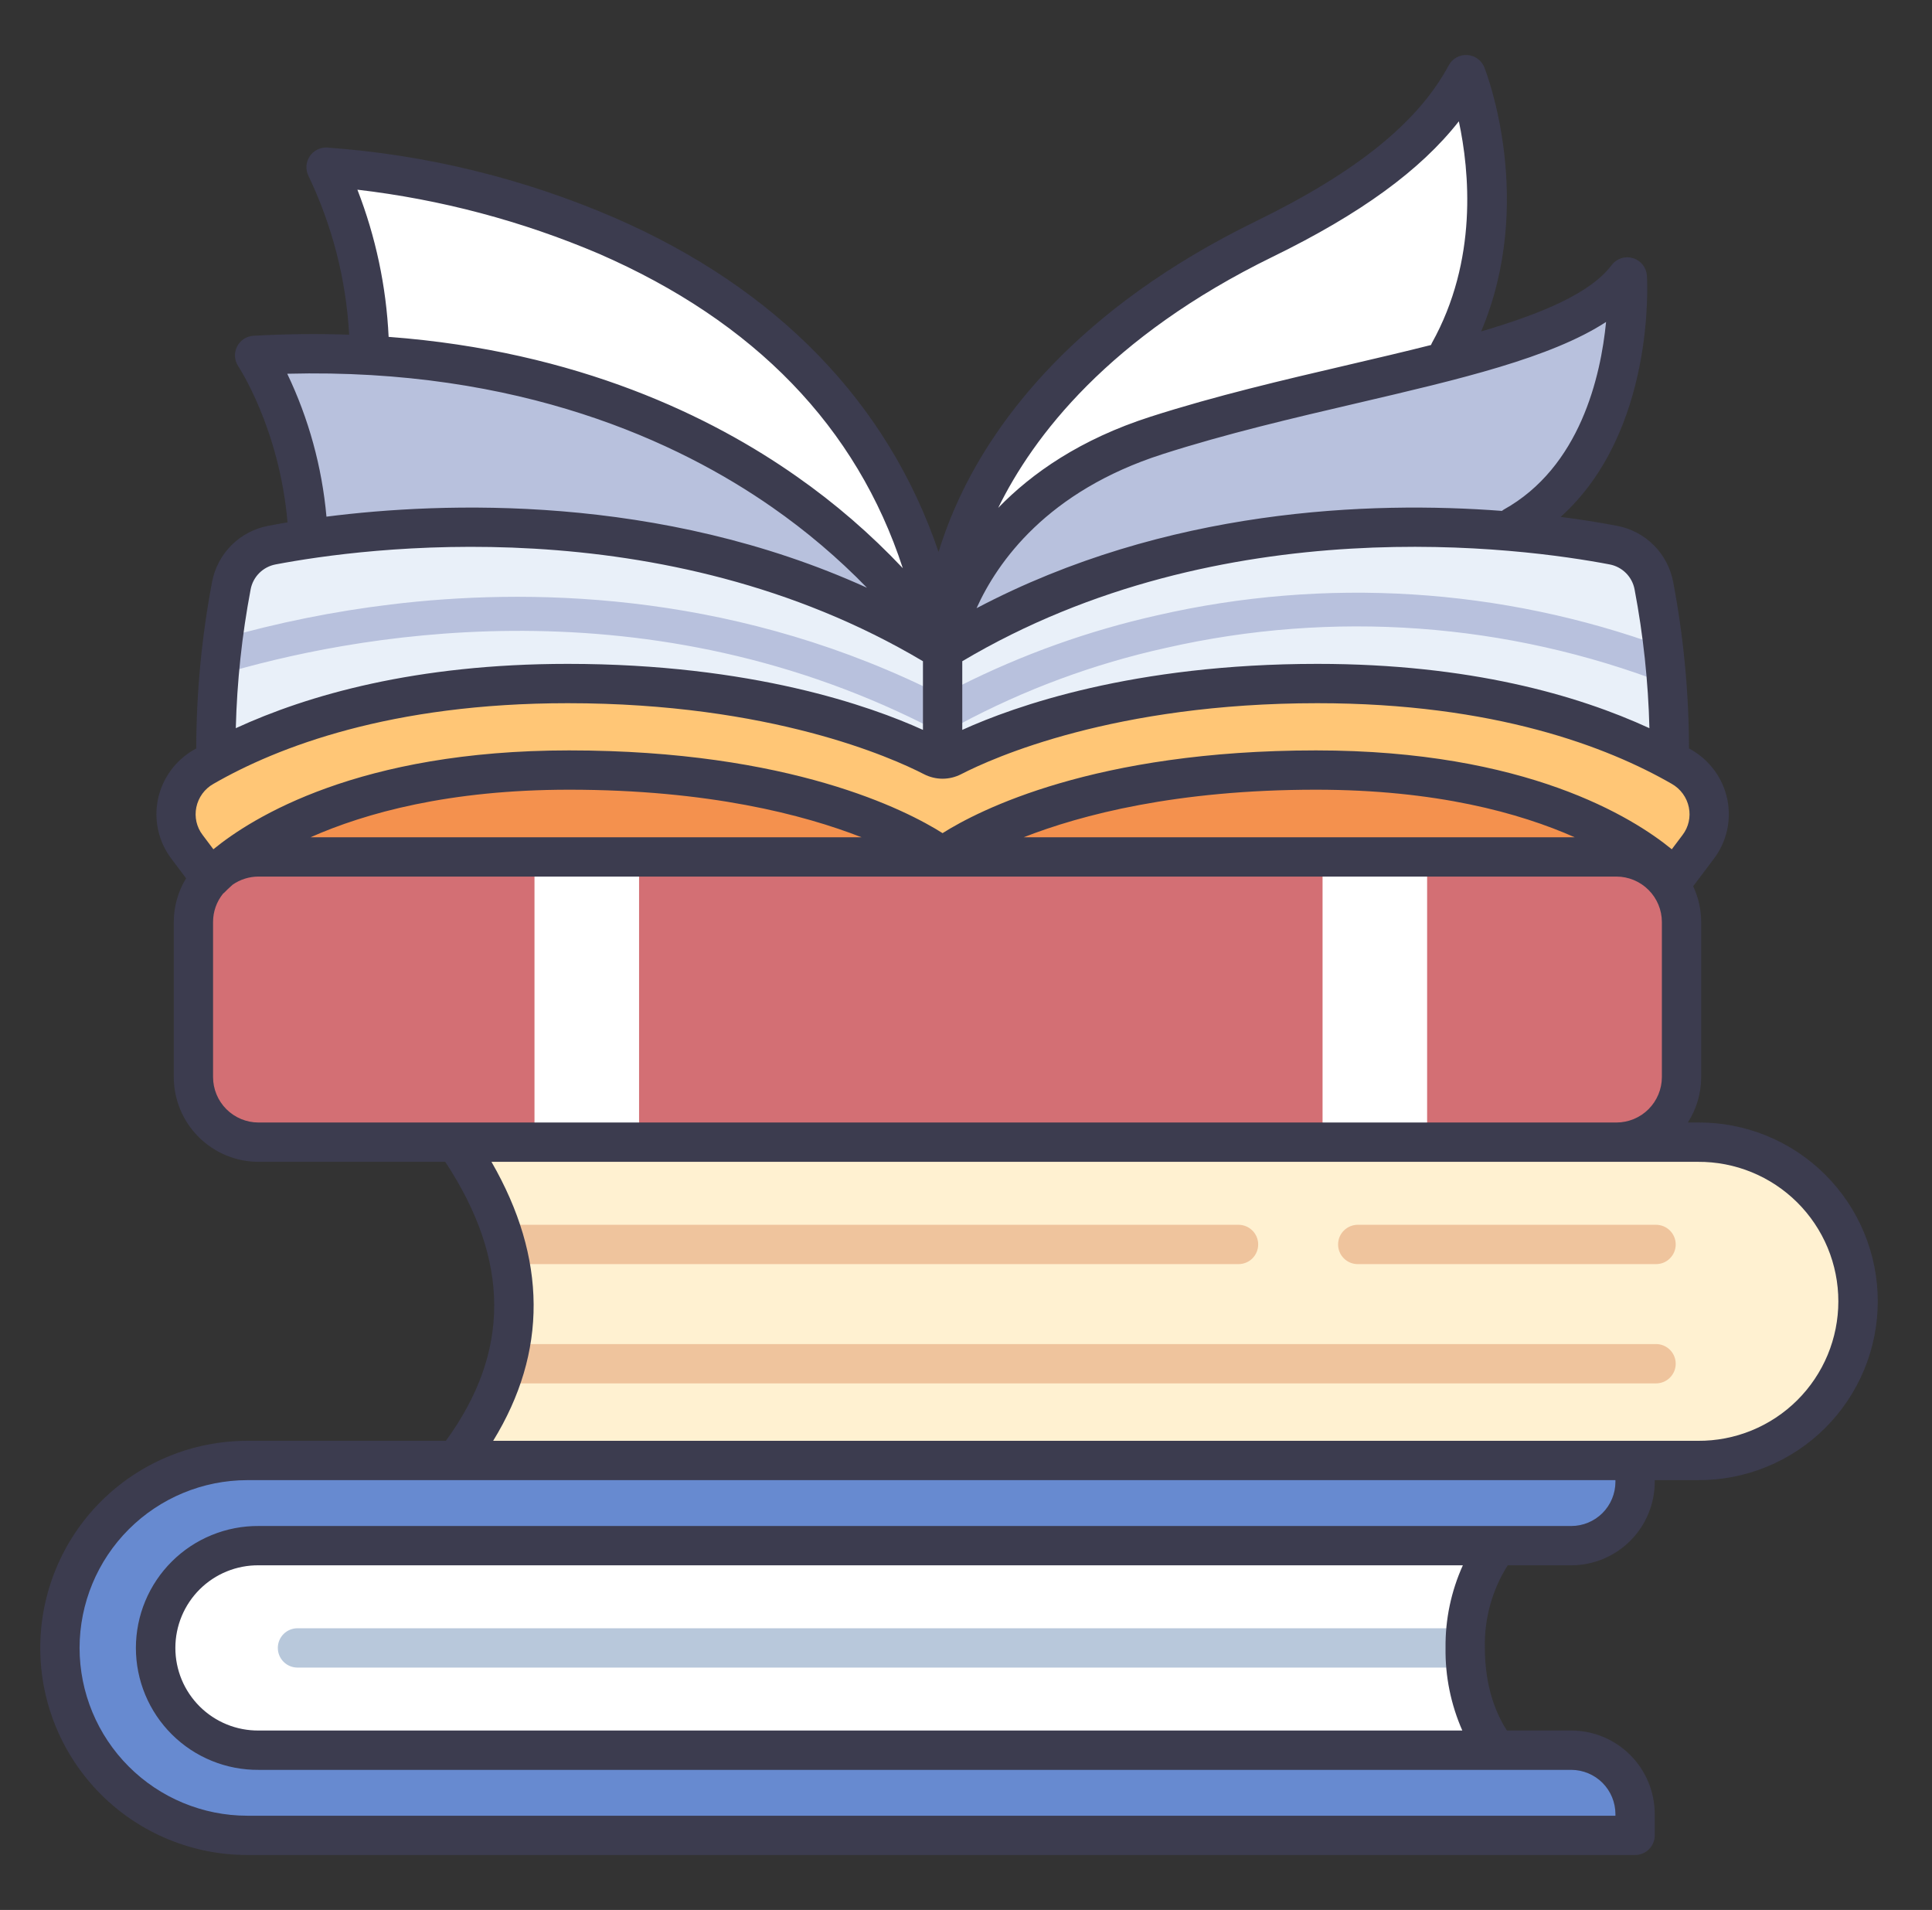 <svg width="86" height="85" viewBox="0 0 86 85" fill="none" xmlns="http://www.w3.org/2000/svg">
<rect x="0" y="0" width="86" height="85" fill="#333333" stroke="none"/>
<path d="M14.515 7.44C14.515 7.44 38.691 8.415 41.959 28.933L16.398 16.985C16.604 13.694 15.956 10.406 14.515 7.44Z" fill="white"/>
<path d="M10.649 39.35L9.18 37.502C9.18 37.502 17.651 29.45 41.955 35.181C41.955 35.181 63.891 27.735 74.075 38.136L72.784 40.581L10.649 39.35Z" fill="#F4914E"/>
<path d="M41.643 28.039C41.643 28.039 41.296 17.947 56.283 10.633C61.245 8.212 63.912 5.828 65.26 3.32C65.26 3.32 68.588 11.745 62.698 18.186L41.643 28.039Z" fill="white"/>
<path d="M41.138 29.438C41.138 29.438 42.938 22.122 51.476 19.381C60.014 16.64 69.812 15.823 72.437 12.325C72.437 12.325 73.02 21.889 65.672 24.163L42.929 30.42L41.138 29.438Z" fill="#B8C1DD"/>
<path d="M42.667 29.438C42.667 29.438 36.465 14.065 11.333 15.816C11.333 15.816 13.8 19.453 13.736 24.907L42.667 29.438Z" fill="#B8C1DD"/>
<path d="M73.619 26.061C73.533 25.615 73.315 25.205 72.993 24.884C72.671 24.563 72.26 24.346 71.814 24.26C67.376 23.413 53.787 21.664 41.959 28.933C30.13 21.664 16.542 23.413 12.104 24.26C11.657 24.346 11.247 24.563 10.925 24.884C10.603 25.205 10.385 25.615 10.298 26.061C10.148 26.839 10.023 27.62 9.923 28.406C9.971 28.954 9.913 29.507 9.751 30.033C9.607 31.603 9.571 33.182 9.644 34.757C25.487 29.738 41.958 34.757 41.958 34.757C41.958 34.757 58.429 29.738 74.272 34.757C74.34 33.322 74.315 31.884 74.199 30.451C73.979 29.927 73.924 29.348 74.04 28.791C73.934 27.877 73.794 26.966 73.619 26.061Z" fill="#E9F0F9"/>
<path d="M74.199 30.451C74.158 29.897 74.105 29.344 74.04 28.791C66.823 26.155 58.996 25.666 51.507 27.385C48.455 28.069 45.498 29.127 42.704 30.535V28.162L41.204 28.157V30.591C32.201 26.267 23.341 26.178 17.395 26.901C14.869 27.206 12.371 27.709 9.924 28.406C9.856 28.947 9.798 29.49 9.752 30.034C15.469 28.321 28.339 25.784 41.204 32.264V34.547L42.704 34.55V32.239C45.599 30.687 48.694 29.541 51.901 28.834C59.329 27.141 67.093 27.704 74.199 30.451Z" fill="#B8C1DD"/>
<path d="M65.264 72.463C65.589 69.127 67.705 67.752 67.705 67.752H11.345C10.612 67.752 9.885 67.897 9.207 68.178C8.53 68.459 7.914 68.87 7.395 69.389C6.876 69.907 6.465 70.523 6.184 71.201C5.903 71.879 5.759 72.605 5.759 73.339C5.759 74.82 6.347 76.241 7.395 77.289C8.443 78.337 9.864 78.925 11.345 78.925H67.705C67.705 78.925 65.58 77.65 65.261 74.214C65.083 73.644 65.084 73.033 65.264 72.463Z" fill="white"/>
<path d="M75.583 64.997H20.285C21.106 63.958 21.764 62.802 22.238 61.566C22.438 61.325 22.585 61.045 22.668 60.743C22.751 60.441 22.769 60.125 22.72 59.816C22.931 58.639 22.924 57.433 22.7 56.258C22.724 55.64 22.558 55.03 22.225 54.508C21.743 53.203 21.091 51.966 20.286 50.831H75.583C77.462 50.831 79.264 51.577 80.592 52.905C81.92 54.234 82.667 56.035 82.667 57.914C82.667 59.792 81.92 61.594 80.592 62.922C79.264 64.251 77.462 64.997 75.583 64.997Z" fill="#FFF1D1"/>
<path d="M74.851 34.125C72.151 32.571 66.921 30.419 58.644 30.419C50.164 30.419 44.843 32.492 42.85 33.444C42.572 33.576 42.267 33.645 41.959 33.645C41.65 33.645 41.346 33.576 41.068 33.444C39.074 32.494 33.754 30.42 25.273 30.42C16.997 30.42 11.766 32.572 9.066 34.126C8.766 34.296 8.506 34.527 8.303 34.805C8.1 35.083 7.958 35.401 7.888 35.738C7.817 36.075 7.82 36.423 7.895 36.759C7.97 37.095 8.116 37.412 8.323 37.687L9.382 39.094C9.382 39.094 13.6 34.269 25.334 34.269C33.651 34.269 38.529 36.211 40.666 37.342C41.064 37.553 41.508 37.664 41.959 37.664C42.41 37.664 42.853 37.553 43.252 37.342C45.388 36.211 50.267 34.269 58.583 34.269C70.318 34.269 74.308 39.349 74.308 39.349L75.594 37.685C75.801 37.41 75.947 37.094 76.022 36.758C76.097 36.422 76.1 36.074 76.029 35.737C75.959 35.4 75.818 35.082 75.615 34.804C75.411 34.526 75.151 34.294 74.851 34.125Z" fill="#FFC676"/>
<path d="M73.717 56.258H60.438C60.206 56.258 59.983 56.166 59.819 56.002C59.655 55.838 59.563 55.615 59.563 55.383C59.563 55.151 59.655 54.929 59.819 54.765C59.983 54.601 60.206 54.508 60.438 54.508H73.717C73.832 54.508 73.945 54.531 74.052 54.575C74.158 54.619 74.254 54.684 74.335 54.765C74.417 54.846 74.481 54.943 74.525 55.049C74.569 55.155 74.592 55.269 74.592 55.383C74.592 55.498 74.569 55.612 74.525 55.718C74.481 55.825 74.417 55.921 74.335 56.002C74.254 56.084 74.158 56.148 74.052 56.192C73.945 56.236 73.832 56.258 73.717 56.258ZM55.131 54.508H22.223C22.428 55.078 22.587 55.663 22.698 56.258H55.131C55.363 56.258 55.586 56.166 55.75 56.002C55.914 55.838 56.006 55.615 56.006 55.383C56.006 55.151 55.914 54.929 55.75 54.765C55.586 54.601 55.363 54.508 55.131 54.508ZM73.717 59.816H22.719C22.611 60.412 22.45 60.998 22.238 61.566H73.717C73.949 61.566 74.171 61.474 74.335 61.309C74.499 61.145 74.592 60.923 74.592 60.691C74.592 60.459 74.499 60.236 74.335 60.072C74.171 59.908 73.949 59.816 73.717 59.816Z" fill="#EFC49D"/>
<path d="M65.267 72.464H13.242C13.01 72.464 12.787 72.556 12.623 72.72C12.459 72.884 12.367 73.107 12.367 73.339C12.367 73.571 12.459 73.793 12.623 73.957C12.787 74.122 13.01 74.214 13.242 74.214H65.263C65.238 73.936 65.222 73.339 65.222 73.339C65.222 73.032 65.238 72.742 65.267 72.464Z" fill="#B8C8DB"/>
<path d="M71.955 50.831H63.526C62.008 50.379 60.39 50.379 58.872 50.831H28.447C27.016 50.369 25.124 50.303 23.792 50.831H11.505C11.125 50.831 10.748 50.756 10.397 50.61C10.045 50.465 9.726 50.251 9.457 49.982C9.188 49.713 8.975 49.394 8.829 49.043C8.684 48.691 8.609 48.315 8.609 47.934V40.639C8.609 39.975 8.872 39.339 9.342 38.869C9.811 38.4 10.448 38.136 11.111 38.136H23.792C25.311 38.583 26.927 38.583 28.446 38.136H58.871C60.377 38.669 62.02 38.669 63.526 38.136H72.293C72.971 38.136 73.622 38.406 74.101 38.886C74.581 39.365 74.851 40.016 74.851 40.694V47.934C74.851 48.315 74.776 48.691 74.63 49.043C74.485 49.394 74.271 49.713 74.002 49.982C73.734 50.251 73.414 50.465 73.063 50.61C72.712 50.756 72.335 50.831 71.955 50.831Z" fill="#D36F74"/>
<path d="M23.792 38.136H28.447V50.831H23.792V38.136ZM58.872 38.136H63.526V50.831H58.872V38.136Z" fill="white"/>
<path d="M11.513 77.89C10.306 77.89 9.148 77.411 8.294 76.557C7.441 75.704 6.961 74.546 6.961 73.339C6.961 72.132 7.441 70.974 8.294 70.12C9.148 69.267 10.305 68.787 11.513 68.787H69.942C70.315 68.787 70.684 68.713 71.029 68.571C71.374 68.428 71.687 68.219 71.951 67.955C72.215 67.691 72.424 67.378 72.567 67.033C72.71 66.688 72.783 66.319 72.783 65.946V64.996H11.008C9.913 64.996 8.828 65.212 7.816 65.631C6.804 66.05 5.884 66.665 5.109 67.439C4.335 68.214 3.72 69.134 3.301 70.146C2.882 71.158 2.666 72.243 2.667 73.339C2.667 75.551 3.545 77.673 5.11 79.237C6.674 80.802 8.796 81.68 11.008 81.68H72.783V80.732C72.783 80.359 72.71 79.989 72.567 79.644C72.424 79.299 72.215 78.986 71.951 78.722C71.687 78.459 71.374 78.249 71.029 78.106C70.684 77.964 70.315 77.89 69.942 77.89H11.513Z" fill="#678AD0"/>
<path d="M72.783 82.555C73.015 82.555 73.238 82.463 73.402 82.299C73.566 82.135 73.658 81.913 73.658 81.68V80.732C73.657 79.746 73.265 78.802 72.568 78.105C71.872 77.408 70.927 77.016 69.942 77.015H67.079C66.606 76.286 66.097 75.094 66.097 73.339C66.066 72.04 66.419 70.761 67.113 69.662H69.942C70.927 69.661 71.871 69.269 72.568 68.572C73.265 67.876 73.657 66.931 73.658 65.946V65.871H75.583C76.632 65.877 77.672 65.675 78.642 65.278C79.613 64.88 80.496 64.295 81.239 63.556C81.983 62.816 82.573 61.937 82.976 60.968C83.379 60 83.586 58.962 83.586 57.913C83.586 56.864 83.379 55.825 82.976 54.857C82.573 53.888 81.983 53.009 81.239 52.27C80.496 51.53 79.613 50.945 78.642 50.547C77.672 50.15 76.632 49.949 75.583 49.955H75.133C75.52 49.351 75.726 48.65 75.726 47.933V41.033C75.725 40.483 75.603 39.939 75.369 39.442L76.294 38.213C76.574 37.841 76.772 37.414 76.875 36.96C76.978 36.506 76.983 36.035 76.89 35.579C76.795 35.118 76.603 34.683 76.327 34.301C76.05 33.92 75.696 33.602 75.288 33.368C75.254 33.348 75.218 33.328 75.183 33.309C75.178 30.821 74.942 28.339 74.478 25.895C74.36 25.276 74.059 24.707 73.613 24.262C73.167 23.817 72.597 23.517 71.978 23.401C71.146 23.243 70.31 23.111 69.47 23.004C73.673 19.225 73.329 12.584 73.31 12.271C73.299 12.093 73.233 11.922 73.122 11.781C73.011 11.641 72.859 11.538 72.688 11.487C72.516 11.436 72.333 11.438 72.163 11.494C71.993 11.55 71.844 11.657 71.737 11.8C70.805 13.043 68.643 13.954 65.931 14.75C68.369 8.966 66.176 3.258 66.074 3C66.013 2.845 65.908 2.711 65.773 2.613C65.638 2.515 65.478 2.458 65.311 2.448C65.145 2.438 64.979 2.476 64.833 2.558C64.688 2.639 64.568 2.76 64.489 2.907C63.123 5.45 60.393 7.656 55.899 9.849C47.927 13.739 44.324 18.689 42.708 22.157C42.343 22.937 42.033 23.741 41.779 24.563C39.529 17.943 34.613 12.848 27.36 9.692C23.296 7.937 18.965 6.88 14.55 6.566C14.399 6.56 14.249 6.593 14.114 6.663C13.98 6.732 13.865 6.835 13.783 6.962C13.7 7.088 13.651 7.234 13.642 7.385C13.632 7.536 13.662 7.687 13.728 7.824C14.791 10.039 15.407 12.442 15.542 14.895C14.123 14.847 12.702 14.863 11.284 14.943C11.13 14.952 10.98 15.001 10.852 15.086C10.723 15.172 10.618 15.29 10.55 15.428C10.481 15.567 10.451 15.721 10.461 15.875C10.472 16.029 10.523 16.178 10.609 16.306C10.628 16.335 12.438 19.074 12.799 23.247C12.477 23.301 12.19 23.353 11.941 23.401C11.322 23.517 10.752 23.817 10.306 24.262C9.86 24.707 9.558 25.276 9.441 25.895C8.977 28.339 8.741 30.821 8.736 33.309C8.701 33.328 8.665 33.348 8.631 33.368C8.223 33.602 7.869 33.92 7.592 34.301C7.316 34.683 7.124 35.118 7.029 35.579C6.936 36.035 6.941 36.506 7.044 36.96C7.147 37.414 7.345 37.841 7.625 38.213L8.283 39.086C7.925 39.673 7.736 40.346 7.735 41.033V47.934C7.736 48.934 8.134 49.893 8.841 50.6C9.548 51.307 10.507 51.705 11.507 51.706H19.82C22.717 56.103 22.726 60.173 19.847 64.122H11.008C8.564 64.122 6.22 65.093 4.491 66.822C2.763 68.55 1.792 70.894 1.792 73.339C1.792 75.783 2.763 78.127 4.491 79.856C6.22 81.585 8.564 82.555 11.008 82.555H72.783ZM56.667 11.42C60.547 9.526 63.229 7.581 64.938 5.399C65.413 7.616 65.794 11.582 63.735 15.271C63.72 15.298 63.711 15.326 63.699 15.354C62.52 15.653 61.282 15.941 60.026 16.235C57.124 16.912 54.123 17.612 51.208 18.547C48.099 19.546 45.937 21.05 44.433 22.603C45.986 19.432 49.36 14.985 56.667 11.42ZM51.743 20.214C54.59 19.3 57.556 18.608 60.424 17.939C64.968 16.878 69.025 15.932 71.492 14.328C71.255 16.75 70.336 20.79 66.934 22.681C66.906 22.698 66.879 22.717 66.854 22.737C61.004 22.293 51.925 22.612 43.47 27.067C44.401 25.003 46.615 21.86 51.743 20.214ZM42.834 29.427C54.418 22.547 67.792 24.383 71.65 25.119C71.925 25.171 72.178 25.305 72.376 25.502C72.574 25.7 72.708 25.953 72.76 26.228C73.148 28.266 73.369 30.333 73.421 32.407C70.238 30.942 65.424 29.545 58.644 29.545C50.441 29.545 45.146 31.433 42.834 32.483V29.427ZM26.662 11.294C33.602 14.315 38.137 19.012 40.187 25.287C38.752 23.765 37.166 22.394 35.451 21.196C31.712 18.569 25.742 15.623 17.299 14.992C17.193 12.748 16.724 10.536 15.909 8.442C19.611 8.874 23.233 9.834 26.662 11.294ZM12.786 16.633C23.158 16.367 30.217 19.677 34.371 22.575C35.889 23.632 37.303 24.831 38.592 26.157C29.331 21.954 19.667 22.34 14.532 22.993C14.334 20.786 13.743 18.632 12.786 16.633ZM11.157 26.228C11.209 25.953 11.343 25.7 11.541 25.502C11.74 25.304 11.993 25.171 12.268 25.119C16.127 24.384 29.5 22.548 41.084 29.427V32.483C38.772 31.433 33.476 29.545 25.273 29.545C18.493 29.545 13.68 30.942 10.496 32.407C10.549 30.333 10.77 28.266 11.157 26.228ZM41.957 34.656C42.247 34.655 42.532 34.585 42.789 34.452C44.204 33.724 49.604 31.295 58.644 31.295C66.527 31.295 71.571 33.247 74.415 34.884C74.609 34.994 74.778 35.144 74.909 35.324C75.04 35.504 75.132 35.711 75.176 35.929C75.22 36.143 75.218 36.363 75.17 36.575C75.122 36.788 75.028 36.987 74.896 37.16L74.417 37.796C72.687 36.38 67.931 33.396 58.582 33.396C48.716 33.396 43.554 36.069 41.957 37.078C40.361 36.069 35.2 33.396 25.332 33.396C15.984 33.396 11.228 36.381 9.498 37.796L9.02 37.16C8.887 36.987 8.794 36.788 8.745 36.576C8.697 36.363 8.695 36.143 8.739 35.93C8.784 35.711 8.875 35.505 9.006 35.324C9.138 35.144 9.306 34.994 9.501 34.885C12.344 33.247 17.389 31.295 25.271 31.295C34.314 31.295 39.714 33.726 41.126 34.453C41.382 34.585 41.667 34.655 41.955 34.656L41.957 34.656ZM70.094 37.261H45.569C48.133 36.259 52.376 35.145 58.582 35.145C63.928 35.145 67.655 36.181 70.094 37.261ZM38.349 37.261H13.824C16.263 36.181 19.99 35.145 25.334 35.145C31.542 35.145 35.785 36.26 38.349 37.261ZM11.505 49.956C10.969 49.955 10.456 49.742 10.077 49.363C9.698 48.984 9.485 48.47 9.484 47.934V41.033C9.483 40.574 9.64 40.129 9.928 39.772C9.967 39.742 10.004 39.709 10.037 39.673C10.044 39.666 10.147 39.555 10.354 39.373C10.691 39.138 11.093 39.012 11.504 39.011H71.954C72.49 39.012 73.004 39.226 73.382 39.605C73.761 39.983 73.975 40.497 73.976 41.033V47.934C73.975 48.47 73.761 48.984 73.382 49.363C73.004 49.742 72.49 49.955 71.954 49.956H11.505V49.956ZM21.877 51.706H75.583C76.402 51.701 77.213 51.857 77.971 52.167C78.729 52.477 79.418 52.933 79.999 53.51C80.579 54.087 81.04 54.773 81.355 55.529C81.669 56.285 81.831 57.095 81.831 57.914C81.831 58.733 81.669 59.543 81.355 60.299C81.04 61.055 80.579 61.741 79.999 62.318C79.418 62.895 78.729 63.351 77.971 63.661C77.213 63.971 76.402 64.127 75.583 64.122H21.952C24.379 60.169 24.355 56.004 21.877 51.706ZM3.542 73.339C3.544 71.359 4.331 69.461 5.731 68.061C7.131 66.662 9.029 65.874 11.008 65.872H71.908V65.947C71.908 66.468 71.7 66.968 71.332 67.337C70.963 67.705 70.463 67.913 69.942 67.913H11.513C10.797 67.908 10.087 68.045 9.425 68.316C8.762 68.586 8.159 68.985 7.652 69.49C7.144 69.994 6.741 70.594 6.466 71.255C6.191 71.915 6.049 72.624 6.049 73.34C6.049 74.056 6.191 74.764 6.466 75.425C6.741 76.086 7.144 76.686 7.652 77.19C8.159 77.695 8.762 78.094 9.425 78.364C10.087 78.635 10.797 78.771 11.513 78.766H69.942C70.463 78.767 70.963 78.975 71.332 79.343C71.7 79.712 71.907 80.212 71.908 80.733V80.807H11.008C9.029 80.805 7.13 80.017 5.731 78.617C4.331 77.217 3.543 75.319 3.542 73.339ZM65.093 77.015H11.513C11.027 77.019 10.546 76.927 10.096 76.744C9.647 76.561 9.238 76.291 8.893 75.949C8.549 75.607 8.275 75.201 8.088 74.753C7.902 74.305 7.806 73.824 7.806 73.339C7.806 72.853 7.902 72.373 8.088 71.925C8.275 71.477 8.549 71.07 8.893 70.728C9.238 70.386 9.647 70.116 10.096 69.933C10.546 69.75 11.027 69.658 11.513 69.662H65.117C64.594 70.817 64.331 72.072 64.346 73.339C64.328 74.604 64.583 75.858 65.093 77.015Z" fill="#3C3C4F"/>
</svg>
